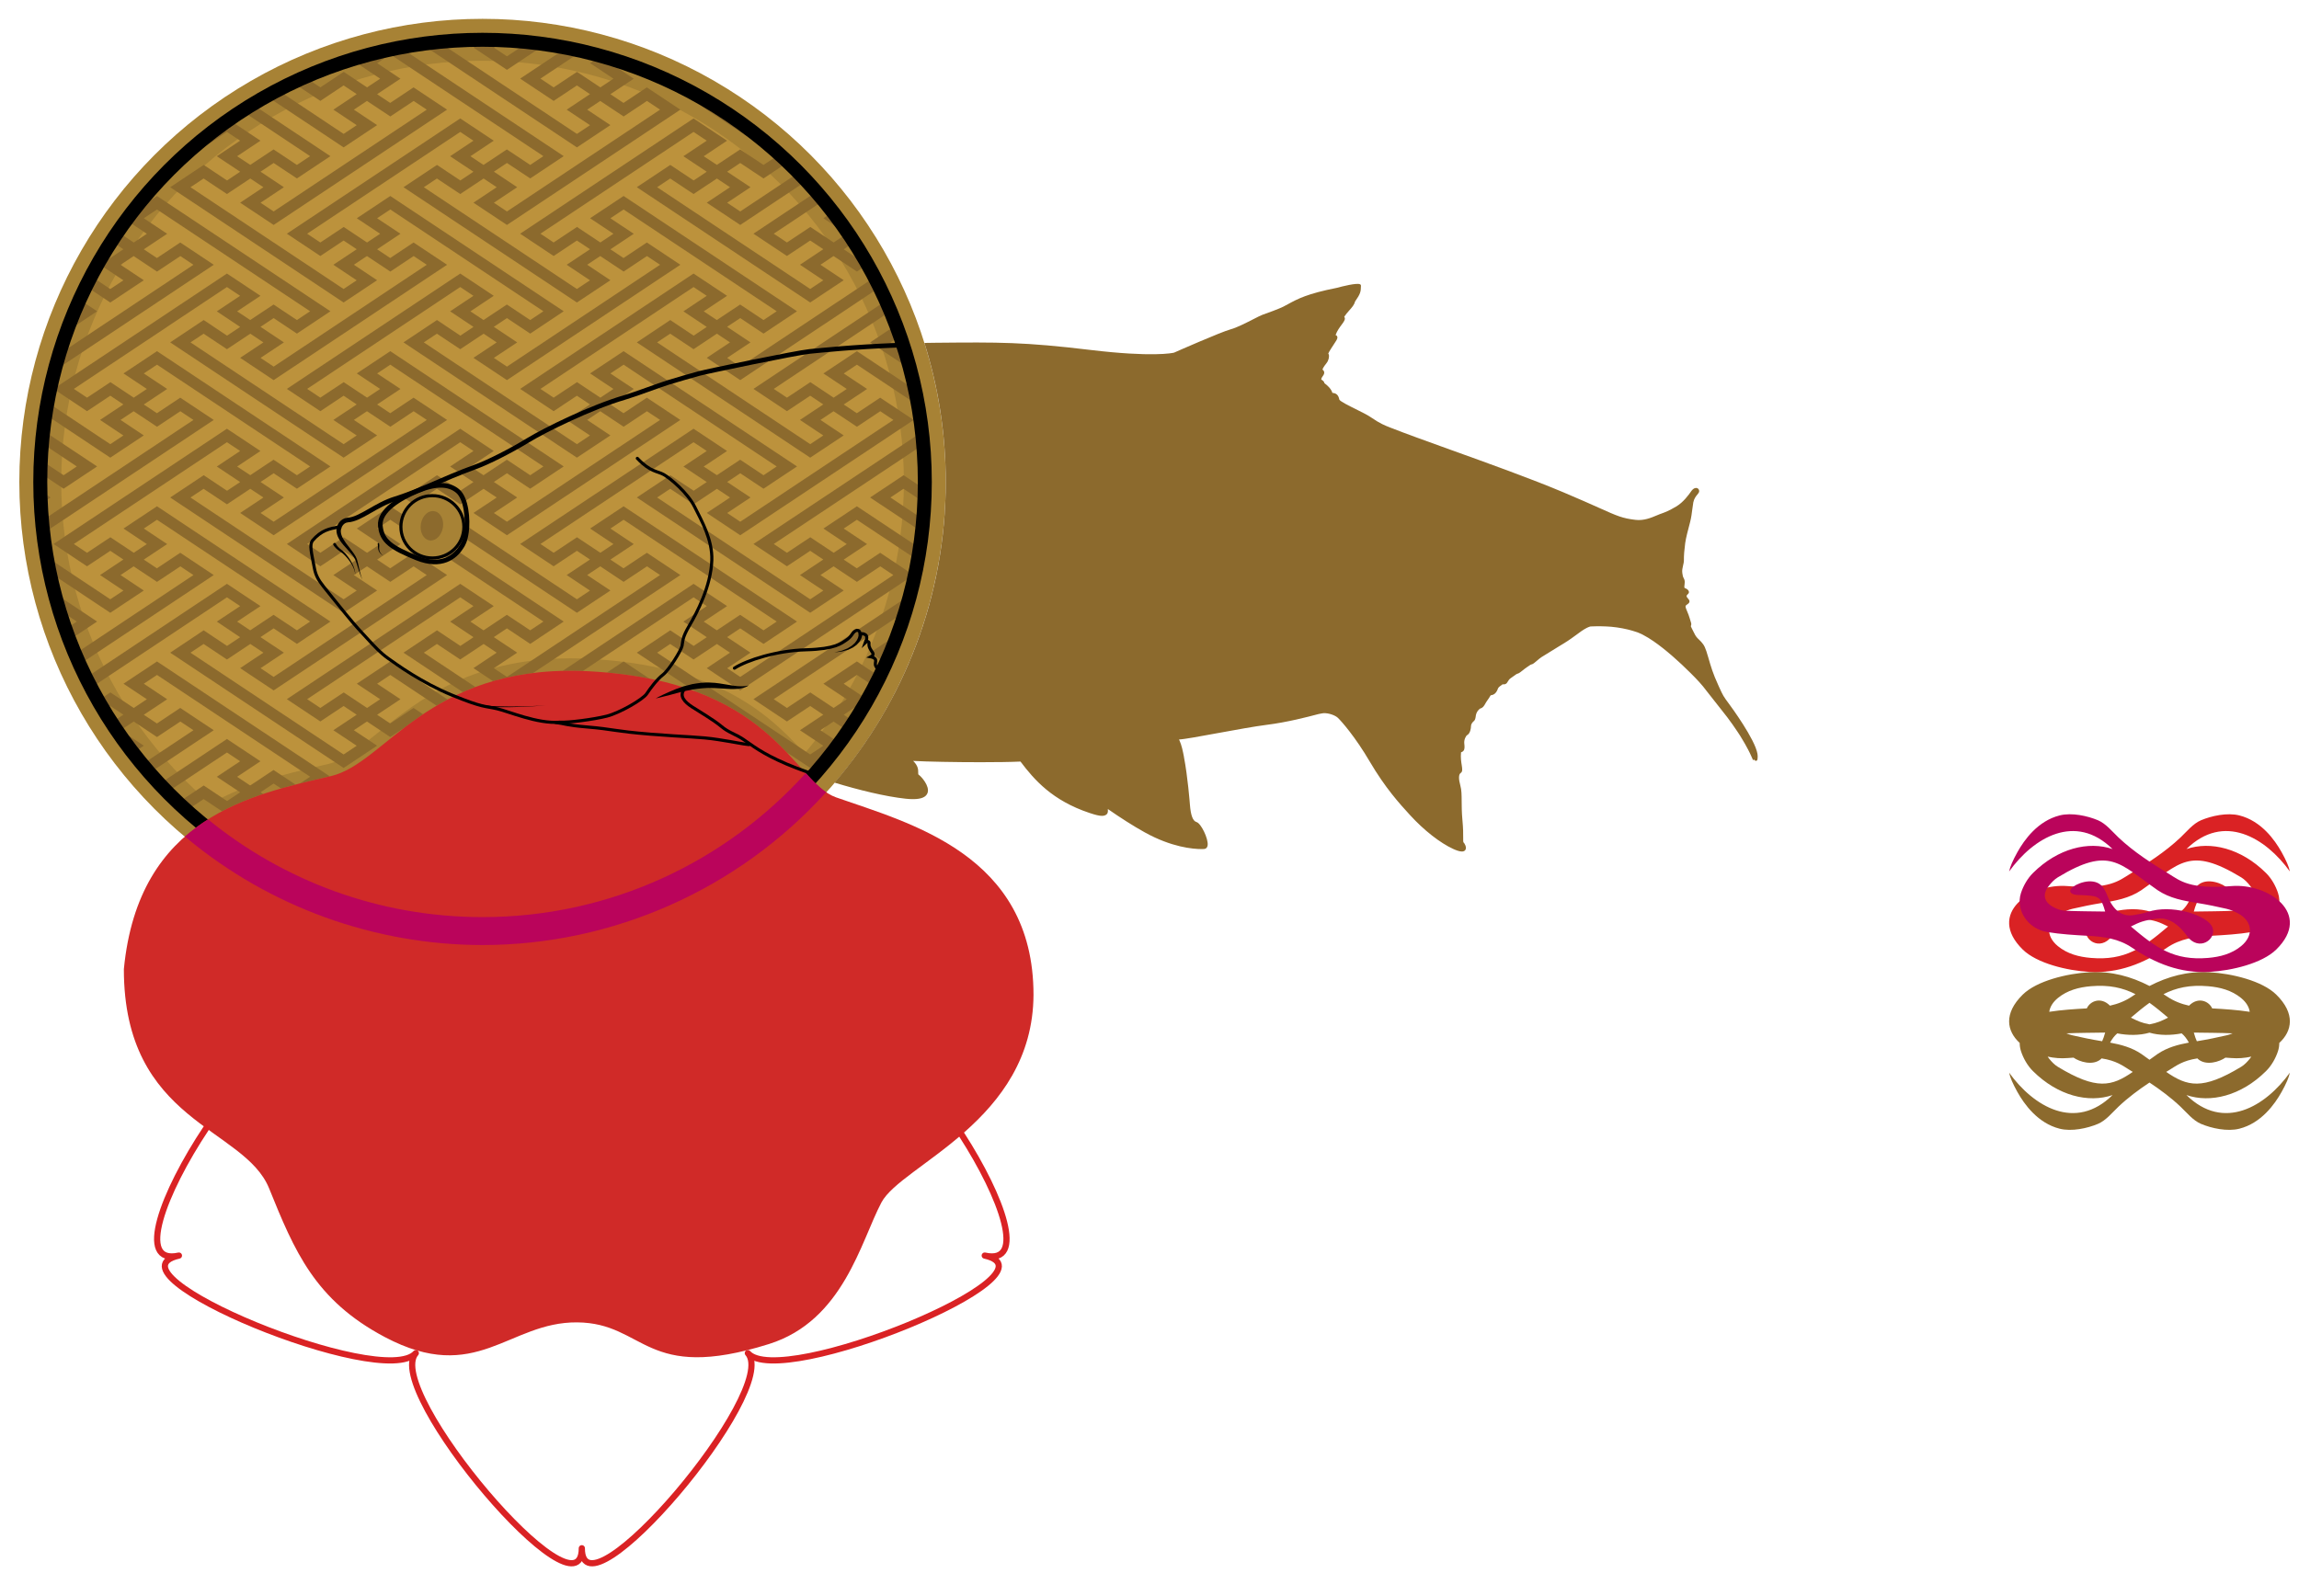 <?xml version="1.0" encoding="utf-8"?>
<!-- Generator: Adobe Illustrator 16.0.3, SVG Export Plug-In . SVG Version: 6.00 Build 0)  -->
<svg version="1.2" baseProfile="tiny" id="Motif" xmlns="http://www.w3.org/2000/svg" xmlns:xlink="http://www.w3.org/1999/xlink"
	 x="0px" y="0px" width="1080px" height="750px" viewBox="0 0 1080 750" xml:space="preserve">
<circle fill="#BC923C" stroke="#A78235" stroke-width="19.683" stroke-miterlimit="10" cx="226.685" cy="226.46" r="207.767"/>
<path fill="#A78235" d="M226.685,434.227c63.251,0,119.892-28.271,157.997-72.859c-1.442-1.523-2.946-3.186-4.553-4.967
	c-15.967-17.726-40.094-44.516-107.412-46.991c-50.17-1.347-76.321,19.716-95.265,34.968c-8.626,6.948-16.073,12.946-23.267,14.621
	l-2.802,0.651c-18.48,4.286-41.73,9.687-61.137,23.495C126.752,414.956,174.467,434.227,226.685,434.227z"/>
<path fill="#8C6A2D" d="M418.282,160.886l4.56-3.031l-3.079-4.295l-11.016,7.327l18.864,12.545l-2.221-7.819L418.282,160.886z"/>
<path fill="#8C6A2D" d="M408.747,233.771l24.375,16.207l0.583-5.95l-15.421-10.257l6.156-4.089l9.782,6.503l0.189-6.277
	l-9.929-6.602L408.747,233.771z"/>
<path fill="#8C6A2D" d="M29.879,229.647l15.736-10.469l-25.294-16.817L19.72,208.3l16.359,10.878l-6.2,4.127l-10.703-7.116
	l-0.202,6.211l6.95,4.616L29.879,229.647z"/>
<path fill="#8C6A2D" d="M25.555,278.728l2.196,7.803l8.328,5.538l-5.352,3.554l3.921,3.739l10.965-7.296L25.555,278.728z"/>
<path fill="#8C6A2D" d="M416.229,311.663l3.534-12.301l-11.016,7.326L416.229,311.663z"/>
<path fill="#8C6A2D" d="M37.359,140.774l-2.71,12.784l10.965-7.296L37.359,140.774z"/>
<path fill="#8C6A2D" d="M23.768,233.771l-4.793-3.188l0.206,6.237L23.768,233.771z"/>
<path fill="#8C6A2D" d="M285.101,316.029c7.226,0.654,13.858,1.625,19.977,2.847l-12.129-8.064L285.101,316.029z"/>
<path fill="#8C6A2D" d="M62.489,353.76l5.013-3.337l0.043-0.03l-10.919-7.263l6.158-4.093l10.965,7.294l10.971-7.294l6.153,4.093
	l-24.071,16.008c1.13,1.366,2.282,2.712,3.452,4.044l30.155-20.057l-15.733-10.466l-10.966,7.298l-6.158-4.091l0.048-0.031h-0.003
	l10.924-7.264l-10.969-7.294l6.199-4.125l71.925,47.827l-4.741,3.155c4.829-1.208,9.534-2.282,14.022-3.325l-81.206-53.994
	L58.013,321.28l10.971,7.294l-6.157,4.092l-10.965-7.294l-0.051,0.031H51.81l-5.732,3.813c0.875,1.531,1.765,3.055,2.677,4.561
	l3.06-2.033l6.153,4.092l-5.586,3.715C55.555,344.434,58.927,349.174,62.489,353.76z"/>
<path fill="#8C6A2D" d="M128.551,361.845l-0.05-0.034l-10.914,7.261v-0.001v-0.002l-0.047,0.035l-6.154-4.094l10.965-7.292
	l-15.735-10.471l-31.696,21.076c1.226,1.305,2.462,2.598,3.718,3.872l27.975-18.604l6.203,4.123l-10.965,7.298l10.924,7.26
	l0.041,0.032l-6.154,4.093l-10.969-7.296l-12.057,8.019c3.592,3.414,7.317,6.69,11.147,9.841c0.965-0.664,1.94-1.307,2.928-1.926
	l-8.22-5.464l6.158-4.091l8.648,5.747c4.331-2.283,8.79-4.248,13.292-5.965c2.011-0.769,4.029-1.488,6.046-2.165l-1.236-0.82
	l6.15-4.092l3.494,2.32c2.275-0.649,4.537-1.259,6.78-1.836L128.551,361.845z"/>
<path fill="#8C6A2D" d="M386.811,248.36l10.971,7.295l-6.158,4.094l-10.965-7.293l-0.051,0.03h-0.002l-10.92,7.261l-6.2-4.127
	l70.226-46.698c-0.165-1.992-0.365-3.976-0.583-5.952l-79.181,52.65l15.736,10.472l10.928-7.269l6.153,4.096l-10.966,7.296
	l10.966,7.297l-6.153,4.089l-71.926-47.828l6.157-4.09l10.965,7.292l10.975-7.29l6.152,4.093l-10.925,7.258l15.739,10.479
	l81.46-54.178l-15.733-10.464l-10.966,7.297l-6.158-4.094l0.048-0.03h-0.003l10.924-7.264l-10.969-7.294l6.199-4.125l28.796,19.142
	c-0.425-2.44-0.897-4.867-1.41-7.276l-27.388-18.211l-15.739,10.466l10.971,7.295l-6.156,4.091l-10.965-7.295l-0.051,0.034h-0.001
	l-10.921,7.259l-6.201-4.124l54.892-36.54c-0.695-1.65-1.403-3.292-2.134-4.921l-62.298,41.457l15.736,10.47l10.928-7.264
	l6.154,4.093l-10.966,7.292l10.967,7.294l-6.155,4.098l-43.829-29.149l-28.098-18.684l6.155-4.091l10.967,7.293l10.973-7.291v-0.002
	l6.148,4.091l-10.923,7.262l15.739,10.466h0.003l65.533-43.61c-0.782-1.593-1.585-3.173-2.406-4.744l-63.127,42.014l-6.156-4.096
	l10.967-7.293l-11.01-7.328h0.048l6.149-4.092l10.926,7.292l15.74-10.496l-81.462-54.168l-15.738,10.463l10.972,7.294l-6.158,4.093
	l-10.965-7.293l-0.053,0.032h-0.001l-10.923,7.261l-6.198-4.126l71.924-47.829l6.202,4.125l-10.966,7.298l10.966,7.293l-6.154,4.092
	l-10.97-7.295l-15.734,10.466l81.459,54.17l15.696-10.43h-0.006l0.047-0.038l-10.92-7.26l6.153-4.093l10.971,7.293l5.058-3.361
	c-0.881-1.55-1.774-3.086-2.689-4.61l-2.408,1.604l-6.158-4.098l0.045-0.029l4.916-3.268c-3.16-4.89-6.525-9.637-10.074-14.233
	l-4.426,2.942l10.971,7.295l-6.155,4.094l-10.966-7.293l-0.051,0.03h-0.002l-10.92,7.261l-6.208-4.126l23.458-15.599
	c-1.126-1.367-2.278-2.716-3.438-4.053l-29.556,19.651l15.736,10.472l10.928-7.269l6.153,4.095l-10.966,7.296l10.966,7.296
	l-6.153,4.089L308.685,87.97l6.155-4.09l10.966,7.292l10.976-7.29l6.151,4.088l-10.923,7.264l15.738,10.47l31.106-20.686
	c-1.22-1.308-2.454-2.603-3.705-3.88l-27.405,18.226l-6.155-4.099l10.967-7.293l-10.967-7.294l6.152-4.091l10.93,7.263l11.497-7.648
	l-33.386-25.953c-9.568-5.99-30.178-15.615-30.178-15.615l30.178,20.065V54.7l28.093,18.681l-6.2,4.127l-10.923-7.261l-0.051-0.032
	l-10.931,7.265l-6.189-4.066l10.967-7.298l-15.74-10.464l-81.46,54.167l15.736,10.472l10.927-7.269l6.153,4.095l-10.966,7.296
	l10.966,7.296l-6.153,4.088L199.086,87.97l6.155-4.09l10.967,7.292l10.974-7.292v0.001l6.151,4.09l-10.922,7.262l15.735,10.471
	l81.461-54.175l-15.733-10.466l-10.969,7.298l-6.155-4.093l0.048-0.031h-0.002l10.923-7.263l-10.969-7.294l2.223-1.478
	c-2.187-0.688-4.394-1.333-6.609-1.947l-5.151,3.426l10.971,7.295l-6.157,4.09l-10.965-7.295l-0.051,0.034h-0.001l-10.922,7.259
	l-6.2-4.124l19.505-12.971c-2.4-0.55-4.826-1.048-7.257-1.516l-21.785,14.487l15.737,10.469l10.929-7.264l6.153,4.093l-10.966,7.292
	l10.968,7.294l-6.155,4.097l-64.969-43.209c-2.711,0.267-5.403,0.596-8.083,0.966l73.047,48.577l15.693-10.435l0.042-0.029
	l-10.918-7.265l6.157-4.091l10.965,7.294l10.971-7.294l6.154,4.091l-71.924,47.834l-6.153-4.099l10.966-7.292l-10.966-7.296
	l6.15-4.09l10.93,7.262l15.737-10.469l-76.808-51.074l-20.391,7.372l10.971,7.295l-6.157,4.09l-10.964-7.294l-0.051,0.034h-0.001
	l-10.922,7.259l-6.2-4.125l-6.782,1.832l12.981,8.638l10.928-7.264l6.153,4.093l-10.966,7.292l10.968,7.294l-6.155,4.098
	l-30.99-20.61c-1.765,0.926-3.517,1.875-5.251,2.85l36.237,24.098l15.694-10.436l0.041-0.029l-10.917-7.265l6.153-4.091
	l10.967,7.294l10.971-7.294l6.153,4.091L128.549,99.36l-6.153-4.099l10.966-7.292l-10.966-7.295l6.151-4.091l10.93,7.263
	l15.736-10.469L118.57,49.013c-0.333,0.202-3.599,2.248-4.892,3.086l32,21.278l-6.199,4.126l-10.926-7.261l-0.049-0.032
	l-10.931,7.267l-6.192-4.068l10.971-7.295l-14.829-9.861L78.963,80.371l27.646-18.383l6.202,4.125l-10.965,7.297l10.921,7.261
	l0.043,0.032l-6.154,4.093L95.689,77.5L79.953,87.968l81.46,54.17l15.693-10.43h-0.002l0.046-0.039l-10.921-7.26l6.152-4.092
	l10.97,7.292l10.972-7.292l6.152,4.092l-71.927,47.863l-6.153-4.096l10.966-7.292l-11.013-7.326h0.048l6.149-4.092l10.929,7.292
	l15.74-10.496L73.75,92.095l-11.921,7.93c-0.859,1.119-1.709,2.245-2.546,3.381l9.701,6.451l-6.159,4.094l-7.498-4.987
	c-1.007,1.464-1.995,2.941-2.964,4.431l5.6,3.728l-10.964,7.296l10.964,7.296l-6.152,4.089l-9.057-6.023
	c-0.826,1.568-1.632,3.146-2.417,4.734l11.475,7.63l15.692-10.431h-0.003l0.048-0.037l-10.922-7.261l6.155-4.093l10.969,7.293
	l10.971-7.293l6.153,4.091l-63.135,42.017c-0.778,2.581-1.517,5.178-2.195,7.801l74.87-49.818h-0.003l0.003-0.003L84.68,113.947
	l-10.967,7.298l-6.158-4.097l0.045-0.029l10.924-7.264l-10.969-7.296l6.199-4.124l71.926,47.829l-6.2,4.121l-10.927-7.255
	l-0.004,0.003l-0.042-0.038l-10.917,7.259l-0.045,0.031l-6.157-4.089l10.966-7.292l-15.738-10.466l-81.468,54.201l15.736,10.47
	l10.928-7.264l6.152,4.093L47,197.329l10.967,7.294l-6.155,4.098l-29.533-19.643c-0.345,1.893-0.668,3.792-0.961,5.702
	l30.493,20.277l15.692-10.436l0.043-0.029l-10.919-7.266l6.158-4.091l10.965,7.294l10.971-7.294l6.153,4.091L19.721,244.65
	c0.173,1.989,0.373,3.972,0.601,5.941l80.089-53.262l-15.733-10.466l-10.966,7.297l-6.158-4.093l0.048-0.031h-0.002l10.924-7.263
	l-10.969-7.294l6.199-4.125l71.924,47.827l-6.199,4.126l-10.927-7.263l-0.05-0.032l-10.928,7.269l-6.191-4.066l10.968-7.298
	l-15.74-10.465L25.151,255.62l15.735,10.472l10.928-7.269l6.153,4.096l-10.964,7.296l10.964,7.297l-6.153,4.089l-29.9-19.88
	c0.416,2.429,0.867,4.844,1.367,7.248l28.533,18.976l15.694-10.429h-0.004l0.048-0.037l-10.923-7.261l6.155-4.093l10.969,7.294
	l10.971-7.294l6.154,4.09l-55.661,37.044c0.694,1.646,1.414,3.282,2.149,4.909l63.046-41.953h-0.002l0.002-0.003l-15.733-10.466
	l-10.966,7.299l-6.158-4.098l0.045-0.028l10.924-7.264l-10.969-7.295l6.199-4.124l71.925,47.831l-6.2,4.12l-10.926-7.257
	l-0.004,0.003l-0.042-0.036l-10.963,7.29l-6.156-4.089l10.967-7.294l-15.738-10.466L40.35,318.432
	c0.784,1.589,1.595,3.167,2.416,4.732l63.847-42.487l6.198,4.127l-10.963,7.294l10.965,7.324l-6.154,4.098l-10.983-7.334
	l-15.725,10.502l81.46,54.171l15.694-10.437l0.041-0.03l-10.917-7.264l6.156-4.092l10.965,7.294l6.585-4.378
	c2.77-2.113,5.695-4.237,8.805-6.323l-4.462-2.968l-10.969,7.298l-6.156-4.093l0.049-0.031h-0.002l10.924-7.264l-10.971-7.294
	l6.199-4.125l21.753,14.464c1.672-0.991,3.383-1.964,5.166-2.906l-26.919-17.898l-15.738,10.468l10.973,7.294l-6.158,4.091
	l-10.964-7.294l-0.051,0.033h-0.001l-10.923,7.259l-6.2-4.123l71.922-47.862l6.2,4.127l-10.962,7.294l10.917,7.264h-0.043
	l0.09,0.061l-6.154,4.098l-10.984-7.334l-15.725,10.502l27.896,18.552c1.908-0.846,3.858-1.66,5.892-2.424l-24.252-16.128
	l6.155-4.094l10.967,7.294l10.974-7.291v-0.003l6.148,4.094l-10.922,7.262l9.21,6.125c5.736-1.662,11.98-2.957,18.775-3.803
	l69.215-46.057h-0.003l0.003-0.003l-15.733-10.466l-10.968,7.299l-6.158-4.098l0.047-0.028l10.924-7.264l-10.971-7.295l6.2-4.124
	l71.926,47.831l-6.2,4.12l-10.924-7.257l-0.006,0.003l-0.045-0.036l-10.914,7.261l-0.046,0.029l-6.156-4.089l10.966-7.294
	l-15.739-10.466l-61.483,40.914c2.676-0.067,5.4-0.09,8.234-0.014c0.417,0.016,0.82,0.037,1.236,0.056l52.01-34.617l6.199,4.127
	l-10.963,7.294l10.919,7.264h-0.043l0.09,0.061l-6.154,4.098l-10.985-7.334l-15.723,10.502l27.219,18.101
	c21.033,7.732,33.768,18.849,43.176,28.713l11.063,7.357l9.864-6.558c1.336-1.714,2.643-3.449,3.923-5.201l-8.97-5.972l6.157-4.092
	l6.758,4.495c0.994-1.453,1.971-2.918,2.925-4.397l-4.918-3.269l0.049-0.031h-0.003l10.924-7.263l-10.97-7.296l6.201-4.124
	l8.312,5.529c0.822-1.569,1.625-3.149,2.406-4.741l-10.722-7.13l-15.738,10.466l10.971,7.296l-6.157,4.09l-10.965-7.294
	l-0.051,0.033h-0.001l-10.922,7.259l-6.2-4.125l61.9-41.188c0.792-2.581,1.533-5.19,2.223-7.815l-73.658,49.009l15.736,10.47
	l10.928-7.265l6.154,4.092l-10.966,7.294l10.968,7.293l-6.155,4.098l-71.925-47.831l6.155-4.093l10.966,7.295l10.973-7.291v-0.004
	l6.149,4.093l-10.923,7.264l15.74,10.465h0.003l81.46-54.203h-0.004l0.002-0.003l-15.733-10.466l-10.966,7.299l-6.159-4.098
	l0.046-0.028l10.924-7.264l-10.97-7.295l6.201-4.124l28.651,19.054c0.336-1.899,0.648-3.806,0.937-5.723l-29.588-19.67
	L386.811,248.36z M336.769,223.281l-6.189-4.066l10.966-7.298l-15.739-10.463l-81.459,54.166l15.736,10.472l10.927-7.269
	l6.153,4.096l-10.966,7.296l10.966,7.297l-6.153,4.089l-71.925-47.828l6.155-4.09l10.967,7.292l10.974-7.292l6.151,4.09
	l-10.922,7.265l15.735,10.469l81.461-54.175l-15.733-10.466l-10.969,7.298l-6.156-4.094l0.049-0.029h-0.002l10.923-7.265
	l-10.97-7.294l6.2-4.125l71.927,47.829l-6.2,4.126l-10.924-7.261l-0.051-0.032L336.769,223.281z M183.349,165.011l-15.737,10.466
	l10.972,7.294l-6.157,4.091l-10.965-7.295l-0.051,0.034h-0.002l-10.923,7.261l-6.2-4.124l71.924-47.861l6.199,4.125l-10.962,7.293
	l10.918,7.264h-0.043l0.09,0.063l-6.154,4.096l-10.984-7.334l-15.725,10.502l81.461,54.171l15.693-10.437l0.042-0.027l-10.918-7.266
	l6.157-4.091l10.965,7.294l10.972-7.294l6.153,4.091l-71.924,47.834l-6.152-4.099l10.967-7.292l-10.967-7.295l6.149-4.09
	l10.93,7.263l15.737-10.469L183.349,165.011z M325.855,157.718l-10.983-7.334l-15.723,10.502l81.461,54.171l15.694-10.436
	l0.042-0.029l-10.918-7.266l6.156-4.091l10.965,7.294l10.969-7.294l6.154,4.091l-71.924,47.835l-6.154-4.1l10.969-7.292
	l-10.969-7.295l6.151-4.091l10.93,7.262l15.735-10.468l-81.462-54.167l-15.738,10.465l10.972,7.295l-6.157,4.09l-10.965-7.294
	l-0.052,0.033h-0.002l-10.922,7.261l-6.199-4.124l71.924-47.859l6.199,4.125l-10.963,7.293l10.966,7.326L325.855,157.718z
	 M286.795,117.117l10.923-7.265l-10.97-7.294l6.2-4.125l71.925,47.83l-6.2,4.121l-10.923-7.255l-0.006,0.003l-0.045-0.039
	l-10.914,7.259l-0.045,0.031l-6.157-4.088l10.967-7.293l-15.739-10.465l-81.464,54.199l15.737,10.469l10.927-7.263l6.154,4.093
	l-10.966,7.291l10.967,7.293l-6.155,4.098l-71.925-47.832l6.155-4.091l10.968,7.293l10.97-7.292v-0.001l6.152,4.091l-10.923,7.262
	l15.739,10.466h0.001l81.462-54.2h-0.003l0.003-0.002l-15.733-10.466l-10.969,7.299l-6.157-4.099L286.795,117.117z M156.597,124.414
	l10.967,7.296l-6.154,4.088L89.485,87.97l6.159-4.09l10.964,7.292l10.975-7.291l6.151,4.09l-10.922,7.264l15.736,10.468
	l81.461-54.175l-15.733-10.466l-10.97,7.297l-6.155-4.093l0.049-0.03h-0.003l10.924-7.263l-10.97-7.295l6.2-4.125l71.925,47.825
	l-6.199,4.126l-10.925-7.261l-0.05-0.032l-10.913,7.261V77.47v-0.004l-0.048,0.036l-6.158-4.09l10.966-7.298l-15.739-10.463
	l-81.459,54.168l15.737,10.472l10.926-7.269l6.154,4.095L156.597,124.414z M172.425,113.945l-10.964-7.293l-0.052,0.032h-0.001
	l-10.923,7.261l-6.198-4.126L216.21,61.99l6.202,4.125l-10.965,7.298l10.921,7.259l0.044,0.032l-6.154,4.092l-10.971-7.295
	l-15.735,10.466l81.46,54.17l15.693-10.43h-0.002l0.046-0.039l-10.92-7.261l6.154-4.092l10.968,7.293l10.972-7.293l6.152,4.092
	l-71.928,47.866l-6.154-4.096l10.967-7.292l-11.014-7.326h0.048l6.149-4.092l10.928,7.292l15.74-10.496l-81.464-54.168
	l-15.737,10.463l10.972,7.294L172.425,113.945z M117.585,156.796l6.148,4.09l-10.922,7.262l15.738,10.466h0.002l81.462-54.2h-0.003
	l0.003-0.002l-15.735-10.466l-10.969,7.299l-6.156-4.099l0.047-0.028l10.924-7.265l-10.971-7.294l6.199-4.125l71.925,47.83
	l-6.199,4.121l-10.925-7.255l-0.004,0.003l-0.046-0.039l-10.913,7.259l-0.046,0.031l-6.159-4.088l10.968-7.293l-15.739-10.465
	l-81.466,54.2l15.736,10.468l10.926-7.263l6.154,4.093l-10.967,7.291l10.968,7.293l-6.155,4.098l-43.827-29.148l-28.098-18.684
	l6.159-4.091l10.966,7.293L117.585,156.796z M128.547,222.383l10.931,7.262l15.736-10.468l-81.462-54.165l-15.738,10.465
	l10.971,7.295l-6.157,4.091l-10.965-7.295l-0.051,0.034H51.81l-10.922,7.26l-6.2-4.124l43.876-29.179h-0.042l28.09-18.682
	l6.198,4.125l-10.962,7.293l10.966,7.326l-6.155,4.096l-10.983-7.334l-15.725,10.502l81.46,54.171l15.693-10.437l0.042-0.027
	l-10.918-7.266l6.157-4.091l10.965,7.294l10.972-7.294l6.152,4.091l-71.924,47.834l-6.152-4.099l10.969-7.292l-10.969-7.295
	L128.547,222.383z M117.585,229.682l6.152,4.09l-6.151,4.092l-4.771,3.172l15.736,10.469l81.462-54.175l-15.735-10.466
	l-10.969,7.298l-6.156-4.094l0.049-0.029h-0.002l10.924-7.265l-10.971-7.294l6.199-4.125l71.925,47.827l-6.199,4.126l-10.975-7.295
	l-10.913,7.261v-0.002l-0.049,0.036l-6.154-4.09l10.966-7.298l-15.739-10.464l-81.465,54.165l15.737,10.472l10.926-7.269
	l6.154,4.096l-10.966,7.296l10.966,7.297l-6.154,4.089l-71.924-47.828l6.158-4.09l10.964,7.292L117.585,229.682z M122.397,299.361
	l6.149-4.094l10.927,7.293l15.74-10.495l-81.462-54.169L58.013,248.36l10.971,7.295l-6.158,4.094l-10.966-7.293l-0.051,0.03h-0.001
	l-10.922,7.261l-6.201-4.126l71.924-47.828l6.202,4.125l-10.965,7.298l10.921,7.259l0.043,0.033l-6.154,4.092l-10.969-7.295
	l-15.734,10.467l81.459,54.171l15.693-10.43h-0.002l0.046-0.037l-10.921-7.261l6.152-4.094l10.97,7.294l10.972-7.294l6.152,4.092
	l-71.928,47.863l-6.154-4.098l10.967-7.291l-11.012-7.325H122.397z M227.142,296.187l-6.158-4.089l10.968-7.294l-15.739-10.466
	l-81.467,54.201l15.737,10.468l10.926-7.263l6.154,4.092l-10.966,7.294l10.968,7.293l-6.156,4.097l-71.925-47.83l6.159-4.093
	l10.966,7.295l10.975-7.293v-0.004l6.148,4.094l-10.923,7.262l15.74,10.467h0.001l81.463-54.202h-0.003l0.003-0.003l-15.735-10.466
	l-10.97,7.299l-6.157-4.098l0.047-0.028l10.924-7.264l-10.971-7.295l6.2-4.124l71.925,47.831l-6.199,4.12l-10.925-7.257
	l-0.005,0.003l-0.045-0.036l-10.913,7.261L227.142,296.187z M292.952,273.411l10.972-7.294l6.152,4.092l-71.928,47.867l-6.154-4.097
	l10.967-7.292l-11.014-7.326h0.048l6.149-4.094l10.928,7.293l15.74-10.495l-81.462-54.169l-15.737,10.463l10.972,7.295l-6.158,4.092
	l-10.965-7.293l-0.051,0.03h-0.002l-10.923,7.261l-6.2-4.127l71.924-47.828l6.202,4.125l-10.968,7.297l10.924,7.26l0.044,0.033
	l-6.154,4.092l-10.971-7.295l-15.735,10.465l81.46,54.171l15.693-10.431h-0.002l0.046-0.037l-10.92-7.261l6.154-4.093
	L292.952,273.411z M402.552,273.413l10.969-7.294l6.154,4.09l-71.929,47.867l-6.156-4.097l10.967-7.292l-11.012-7.326h0.048
	l6.149-4.094l10.926,7.293l15.74-10.495l-37.627-25.021v-0.005l-43.834-29.144l-15.738,10.463l10.972,7.295l-6.158,4.092
	l-10.965-7.293l-0.052,0.03h-0.002l-10.922,7.261l-6.199-4.127l71.924-47.828l6.202,4.125l-10.966,7.297l10.921,7.26l0.044,0.032
	l-6.154,4.093l-10.97-7.295l-15.734,10.465l37.634,25.024l43.827,29.146l15.693-10.431h-0.002l0.047-0.035l-10.921-7.261
	l6.154-4.093L402.552,273.413z"/>
<path fill="#8C6A2D" d="M248.19,19.796l-10.042,6.678l-6.155-4.096l5.149-3.423c-3.069-0.152-6.16-0.229-9.262-0.247l-5.474,3.639
	l15.742,10.466h0.001l18.075-12.02C253.563,20.414,250.889,20.072,248.19,19.796z"/>
<circle fill="none" stroke="#000000" stroke-width="6.561" stroke-miterlimit="10" cx="226.685" cy="226.46" r="207.767"/>
<path fill="#D02A28" d="M272.564,315.239c90.736,3.338,99.629,52.216,120.205,59.443c34.659,12.169,92.74,26.876,92.74,92.782
	c-0.288,59.413-62.046,79.827-71.447,97.58c-9.691,18.302-17.863,55.517-52.801,66.5c-58.642,18.436-57.938-9.928-90.185-10.167
	c-32.245-0.232-47.142,29.725-90.284,6.909c-32.884-17.388-42.434-40.366-54.384-69.894c-11.681-28.875-68.22-30.814-68.219-102.997
	c6.883-71.476,60.042-82.028,97.318-90.723C181.134,358.707,200.747,313.311,272.564,315.239z"/>
<path fill="none" stroke="#DA2224" stroke-width="2.916" stroke-linecap="round" stroke-linejoin="round" stroke-miterlimit="500" d="
	M451.75,533.152c18.994,29.455,30.527,61.26,10.851,56.84c37.439,8.406-95.866,63.313-111.291,45.84
	c15.425,17.471-77.987,127.289-77.987,91.681c0,35.608-93.41-74.208-77.985-91.681c-15.425,17.471-148.732-37.434-111.289-45.84
	c-20.352,4.57-7.313-29.622,12.843-59.879"/>
<path fill="#BA045B" d="M382.832,367.8c-0.467-0.455-0.941-0.938-1.415-1.424c-0.199-0.205-0.394-0.396-0.593-0.606
	c-0.001,0.001-0.001,0.001-0.003,0.002c-0.76-0.792-1.531-1.618-2.317-2.477c-37.452,41.514-91.638,67.648-151.819,67.648
	c-48.855,0-93.756-17.229-128.963-45.92c-1.917,1.208-3.801,2.491-5.639,3.86c0.01,0.008,0.021,0.017,0.029,0.024
	c-1.782,1.322-3.539,2.693-5.233,4.183l1.012,0.838c38.943,32.333,88.234,50.138,138.792,50.138
	c61.222,0,119.994-26.105,161.244-71.625l0.168-0.189C386.33,371.044,384.598,369.53,382.832,367.8z"/>
<path fill="#8C6A2D" d="M825.605,354.24c-1.168-6.954-12.612-22.468-13.091-23.122c-2.975-4.01-3.051-4.171-4.914-8.253
	l-0.524-1.183c-2.333-5.087-3.279-8.224-4.623-12.903c-1.297-4.55-1.836-5.555-3.265-7.174c-0.395-0.452-0.758-0.787-1.094-1.108
	c-0.818-0.772-1.459-1.37-2.285-3.148c-0.41-0.846-0.73-1.474-0.981-1.94c-0.521-1.019-0.554-1.107-0.464-1.355
	c0.248-0.759,0.189-1.006-0.101-1.91c-0.117-0.365-0.275-0.875-0.497-1.634c-0.306-1.108-0.744-2.157-1.125-3.076
	c-0.452-1.05-0.859-2.055-0.818-2.566c0.032-0.334,0.439-0.628,0.847-0.902c0.481-0.335,1.063-0.76,1.007-1.458
	c-0.045-0.513-0.382-0.89-0.701-1.254c-0.406-0.466-0.685-0.802-0.655-1.225c0-0.264,0.16-0.438,0.454-0.7
	c0.276-0.248,0.628-0.568,0.641-1.095c0.016-0.332-0.132-0.67-0.423-0.976c-0.482-0.523-0.946-0.699-1.283-0.832
	c-0.322-0.13-0.349-0.144-0.423-0.332c-0.089-0.264-0.016-0.817,0.059-1.312c0.102-0.83,0.218-1.749-0.132-2.568
	c-0.146-0.333-0.263-0.554-0.365-0.743c-0.217-0.408-0.334-0.626-0.554-2.245c-0.176-1.225,0.102-2.348,0.35-3.439
	c0.218-0.89,0.438-1.808,0.407-2.757c-0.042-1.765,0.19-4.738,0.597-7.756c0.335-2.509,1.325-6.197,2.113-9.171l0.22-0.861
	c0.522-1.997,0.801-4.214,1.048-6.166c0.147-1.124,0.276-2.188,0.438-3.018c0.364-1.809,1.239-2.874,1.881-3.646
	c0.48-0.569,0.874-1.036,0.874-1.633c0-0.671-0.394-1.24-0.989-1.428c-0.41-0.132-1.487-0.264-2.741,1.442l-0.205,0.307
	c-0.862,1.21-3.44,4.913-6.896,6.926c-3.557,2.086-5.016,2.609-7.059,3.354l-0.582,0.204c-0.465,0.175-0.978,0.394-1.557,0.64
	c-2.522,1.064-5.967,2.523-9.888,2.056c-6.15-0.729-8.472-1.764-17.056-5.614c-3.909-1.75-9.26-4.14-16.856-7.348
	c-14.844-6.255-35.081-13.545-52.941-19.96c-11.4-4.111-21.26-7.654-28.142-10.366c-0.159-0.058-0.29-0.102-0.438-0.16
	c-0.015-0.015-0.015-0.015-0.03-0.03l-0.264-0.102c-1.617-0.627-4.316-1.663-8.311-4.447c-1.822-1.269-4.738-2.697-7.553-4.097
	c-2.887-1.429-7.246-3.587-7.537-4.403c-0.397-2.069-1.386-3.032-3.251-3.135c-0.54-1.938-2.435-3.601-3.745-4.563
	c-0.134-0.772-0.613-1.108-1.254-1.561c-0.088-0.058-0.175-0.117-0.262-0.189c0.156-0.773,0.436-1.167,0.711-1.531
	c0.134-0.19,0.265-0.364,0.366-0.554c0.333-0.599,0.422-1.123,0.263-1.619c-0.116-0.364-0.379-0.686-0.76-0.947
	c0.292-0.992,1.516-2.538,1.971-3.106c0.918-1.166,1.354-2.989,0.976-4.053c-0.058-0.146-0.131-0.277-0.205-0.379
	c0.408-0.992,1.854-3.164,2.668-4.403c0.571-0.86,1.021-1.531,1.226-1.91c0.275-0.525,0.523-1.123,0.321-1.648
	c-0.159-0.452-0.554-0.626-0.786-0.714c0.697-1.968,1.881-3.572,2.857-4.884c1.021-1.385,1.705-2.318,1.458-3.222
	c-0.031-0.146-0.116-0.321-0.248-0.496c0.671-1.064,1.53-2.027,2.347-2.96c1.226-1.37,2.393-2.683,2.698-4.14
	c2.712-3.864,2.727-4.797,2.8-7.232v-0.248c0.016-0.044-0.015-0.073-0.015-0.117s0-0.087-0.016-0.132
	c-0.032-0.043-0.044-0.087-0.073-0.131c-0.032-0.042-0.044-0.087-0.075-0.116c-0.031-0.03-0.073-0.059-0.114-0.102
	c-0.031-0.016-0.044-0.043-0.074-0.058c-0.017-0.015-0.032-0.015-0.043-0.015c-0.016-0.015-0.044-0.015-0.059-0.028
	c-1.591-0.686-8.151,0.961-10.893,1.706c-13.851,2.74-18.269,5.132-22.964,7.684c-0.714,0.379-1.427,0.772-2.187,1.167
	c-1.808,0.933-7.612,3.062-9.726,3.79c-0.803,0.277-2.362,1.08-4.331,2.085c-3.28,1.678-7.771,3.981-10.644,4.753
	c-4.549,1.24-25.383,10.425-26.593,10.965c-0.772,0.175-10.106,2.215-39.325-1.283c-31.304-3.748-42.573-3.645-72.694-3.369
	c-1.78,0.018-3.516,0.045-5.237,0.076c6.508,20.632,10.024,42.577,10.024,65.331c0,53.883-19.696,103.245-52.25,141.291
	c11.362,3.449,23.872,6.529,33.464,7.558c1.253,0.131,2.394,0.19,3.413,0.19c3.861,0,6.106-0.946,6.809-2.885
	c1.167-3.238-2.959-7.786-4.169-8.589c-0.189-0.132-0.233-0.292-0.216-1.063c0.016-1.211,0.029-3.092-2.363-5.423
	c6.649,0.364,19.772,0.611,31.653,0.611c7.365,0,14.216-0.09,18.765-0.306c6.519,8.656,14.986,18.322,32.41,24.144
	c2.844,0.948,4.622,1.372,5.863,1.372c0.522,0,0.96-0.077,1.341-0.219c1.416-0.524,1.546-1.532,1.426-2.989
	c5.818,4.04,11.898,7.945,17.351,10.967c12.654,7.013,22.641,7.841,26.666,7.841c0.453,0,0.831-0.014,1.136-0.029
	c0.454-0.014,1.548-0.233,1.734-1.823c0.349-3.046-3.105-10.22-5.22-10.831c-1.733-0.482-2.727-3.109-3.122-8.24
	c-0.058-0.769-1.019-13.149-2.813-22.423h0.016l-0.364-1.836c-0.307-1.518-0.655-2.903-1.052-4.085
	c-0.205-0.613-0.407-1.136-0.628-1.631c-0.088-0.22-0.175-0.409-0.263-0.599c2.202-0.058,9.798-1.443,18.59-3.063
	c8.049-1.473,17.174-3.134,22.322-3.777c9.959-1.238,19.741-3.818,23.926-4.929l0.818-0.201c0.364-0.104,0.86-0.19,1.472-0.278
	c0.134-0.029,0.265-0.044,0.408-0.059c0.102-0.015,0.206-0.029,0.291-0.043c2.597-0.147,5.628,1.077,6.767,2.157
	c1.722,1.633,8.15,8.909,14.961,20.514c7.347,12.511,14.067,19.874,18.982,25.237c6.548,7.16,14.16,13.108,20.355,15.925
	c1.241,0.554,2.77,1.164,3.979,1.164c0.713,0,1.326-0.216,1.662-0.784c0.744-1.243-0.511-3.251-0.96-3.589
	c-0.103-0.205-0.089-1.077-0.089-2.011c0.015-1.751,0.029-4.391-0.365-8.484c-0.322-3.499-0.335-6.286-0.351-8.748
	c-0.014-2.933-0.029-5.265-0.612-7.349c-0.876-3.136-0.829-5.279,0.131-5.907c0.994-0.639,0.788-1.923,0.513-3.702
	c-0.247-1.53-0.582-3.587-0.322-6.036c0.48-0.133,0.846-0.351,1.126-0.687c0.685-0.83,0.539-2.1,0.395-3.455
	c-0.191-1.854,0.785-3.63,1.37-3.952c1.398-0.742,1.808-3.207,1.791-4.284c-0.016-0.862,0.759-1.838,1.299-2.26
	c0.656-0.512,0.772-1.343,0.904-2.158c0.041-0.381,0.099-0.786,0.231-1.195c0.289-1.02,1.063-2.069,1.898-2.596
	c1.251-0.29,1.777-1.21,2.375-2.26c0.292-0.51,0.613-1.079,1.078-1.705c0.556-0.76,0.875-1.284,1.109-1.69
	c0.333-0.569,0.333-0.569,0.58-0.599c1.502-0.19,2.537-1.21,3.225-3.237c0.146-0.408,1.182-1.27,2.169-1.895
	c0.323,0.072,0.788,0.088,1.343-0.132c0.538-0.219,0.818-0.688,1.093-1.183c0.323-0.539,0.688-1.15,1.502-1.662
	c0.554-0.351,1.05-0.715,1.503-1.063c0.597-0.438,1.193-0.876,1.53-0.934c0.625-0.117,1.414-0.743,2.668-1.735
	c0.627-0.511,1.282-1.035,1.808-1.356c0.481-0.306,0.817-0.554,1.095-0.743c0.538-0.379,0.696-0.48,1.048-0.539
	c0.628-0.116,1.343-0.715,2.538-1.749c0.67-0.57,1.356-1.167,1.967-1.576c1.125-0.743,4.696-2.93,7.86-4.854l3.133-1.91
	c2.115-1.298,4.346-2.931,6.125-4.243c1.18-0.874,2.216-1.632,2.741-1.938l0.365-0.218c0.685-0.408,1.558-0.919,2.784-1.313
	c0.217-0.015,0.423-0.043,0.64-0.043c2.958-0.131,6.228-0.088,9.271,0.16c3.557,0.334,6.958,0.977,10.09,1.91l0.918,0.291
	c0.554,0.175,1.108,0.364,1.575,0.525c0.306,0.146,0.628,0.276,0.948,0.407c0.554,0.233,1.063,0.454,1.558,0.759
	c1.517,0.788,3.105,1.75,4.738,2.887c2.799,1.924,5.674,4.185,9.055,7.13c2.816,2.462,5.673,5.133,8.441,7.903
	c2.976,2.959,5.368,5.512,7.439,8.325l6.529,8.294c2.394,2.975,4.2,5.353,5.687,7.481c0.917,1.283,1.691,2.404,2.361,3.454
	c0.875,1.3,1.485,2.261,2.012,3.181c1.107,1.764,1.968,3.367,2.728,4.796l0.274,0.511c0.525,0.977,0.919,1.853,1.241,2.551
	c0.158,0.38,0.308,0.714,0.438,0.977l0.581,1.284h0.015l0.614-0.275c0.042,0.29,0.273,0.538,0.58,0.598
	c0.043,0.013,0.091,0.013,0.132,0.013c0.35,0,0.656-0.247,0.715-0.598C825.615,356.835,825.836,355.566,825.605,354.24z"/>
<ellipse fill="#A78235" cx="203.122" cy="247.554" rx="14.792" ry="14.645"/>
<path fill="#8C6A2D" d="M206.821,241.974c1.183,1.59,1.619,3.893,1.183,6.182c-0.641,3.324-3.062,5.832-5.627,5.832v0.729
	l-0.058-0.729c-2.651-0.044-4.722-2.799-4.722-6.298c0.014-4.083,2.639-7.538,5.757-7.538c0.134,0,0.276,0,0.423,0.016
	C204.971,240.282,206.036,240.909,206.821,241.974z"/>
<ellipse fill="none" stroke="#000000" stroke-width="1.458" stroke-miterlimit="10" cx="203.122" cy="247.554" rx="14.792" ry="14.645"/>
<path d="M170.268,272.44c0,0-0.179-0.396-0.491-1.097c-0.16-0.347-0.353-0.768-0.524-1.276c-0.174-0.503-0.404-1.066-0.599-1.694
	c-0.198-0.627-0.412-1.307-0.638-2.021c-0.229-0.705-0.424-1.506-0.71-2.231c-0.14-0.384-0.282-0.774-0.425-1.173
	c-0.197-0.338-0.396-0.693-0.595-1.042c-0.438-0.685-0.989-1.34-1.548-1.993c-1.149-1.306-2.336-2.567-3.429-3.839
	c-1.076-1.275-2.021-2.593-2.596-3.926c-0.279-0.668-0.489-1.323-0.574-1.945c-0.097-0.614-0.091-1.181-0.036-1.634
	c0.092-0.919,0.337-1.404,0.312-1.412l2.034,0.792c0.032,0.006-0.167,0.314-0.273,0.912c-0.063,0.296-0.1,0.671-0.063,1.114
	c0.02,0.439,0.136,0.946,0.318,1.502c0.377,1.115,1.12,2.38,2.059,3.676c0.941,1.294,2.045,2.674,3.1,4.078
	c0.516,0.707,1.049,1.445,1.474,2.237c0.191,0.415,0.381,0.824,0.568,1.234c0.112,0.405,0.224,0.808,0.334,1.201
	c0.251,0.821,0.366,1.58,0.544,2.32c0.167,0.73,0.329,1.42,0.474,2.056c0.146,0.64,0.328,1.204,0.459,1.721
	c0.128,0.516,0.291,0.951,0.421,1.308C170.116,272.028,170.268,272.44,170.268,272.44z"/>
<path fill="none" stroke="#000000" stroke-width="2.187" stroke-linecap="round" stroke-miterlimit="10" d="M159.428,247.552
	c0,0,0.931-2.903,3.934-3.193c6.014-0.336,13.214-7.234,22.417-10.017c1.516-0.457,7.08-2.297,14.586-5.553
	c7.507-3.25,16.166-6.976,22.518-9.233c6.347-2.256,16.953-7.663,25.144-12.65c8.183-4.986,29.648-15.522,45.242-20.102
	c5.725-1.68,16.008-5.671,20.79-7.138c4.774-1.467,10.492-3.097,14.328-4.147c3.833-1.051,45.801-9.792,51.925-10.375
	c4.871-0.463,19.988-2.125,41.459-2.935"/>
<path fill="none" stroke="#000000" stroke-width="1.458" stroke-linecap="round" stroke-linejoin="round" stroke-miterlimit="10" d="
	M299.395,215.372c6.234,6.561,9.404,5.906,12.47,7.655c3.063,1.747,11.149,8.527,14.431,15.087
	c3.28,6.562,8.435,15.538,8.093,25.151c-0.438,12.245-6.999,24.712-10.498,30.618c-3.495,5.907-3.063,7.438-3.495,9.624
	c-0.434,2.187-6.125,11.374-8.968,13.562c-2.839,2.188-5.904,6.344-7.654,8.966c-1.746,2.624-12.681,8.965-18.803,10.496
	c-6.124,1.534-17.935,3.063-22.089,2.842"/>
<path fill="none" stroke="#000000" stroke-width="1.458" stroke-linecap="round" stroke-linejoin="round" stroke-miterlimit="10" d="
	M159.428,247.552c-4.705,0.947-8.417,1.494-12.684,6.528c-1.425,2.078-0.467,5.416,0.973,13.015c0.56,2.95,1.652,5.25,4.276,8.529
	c2.625,3.28,5.798,7.257,10.388,12.868c4.589,5.613,7.218,8.456,10.603,12.062c3.389,3.611,5.576,6.122,9.404,8.857
	c3.827,2.733,15.642,11.373,30.071,17.279c14.435,5.907,15.309,5.028,20.996,6.342c5.683,1.311,18.932,7.133,29.416,6.346"/>
<path d="M223.203,330.378c0,0,0.501,0.147,1.378,0.402c0.437,0.149,0.971,0.272,1.587,0.363c0.62,0.096,1.3,0.275,2.082,0.335
	c0.777,0.075,1.612,0.205,2.505,0.254c0.894,0.047,1.838,0.127,2.814,0.154c1.955,0.069,4.04,0.092,6.129,0.092
	c2.087-0.015,4.179-0.005,6.134-0.047c1.958-0.074,3.785-0.142,5.35-0.198c0.784-0.036,1.498-0.033,2.137-0.099
	c0.634-0.047,1.184-0.091,1.644-0.128c0.91-0.073,1.427-0.11,1.427-0.11s-0.516,0.051-1.427,0.139
	c-0.457,0.043-1.006,0.097-1.642,0.156c-0.637,0.078-1.352,0.089-2.133,0.141c-1.564,0.088-3.39,0.187-5.346,0.293
	c-1.969,0.081-4.048,0.11-6.139,0.161c-2.095,0.04-4.183,0.055-6.149,0.025c-0.982-0.016-1.928-0.076-2.828-0.106
	c-0.899-0.033-1.748-0.148-2.534-0.212c-0.784-0.045-1.505-0.213-2.145-0.304c-0.646-0.093-1.193-0.209-1.627-0.345
	c-0.879-0.24-1.385-0.382-1.385-0.382L223.203,330.378z"/>
<path fill="none" stroke="#000000" stroke-width="2.187" stroke-linecap="round" stroke-linejoin="round" stroke-miterlimit="10" d="
	M216.835,256.867c0.594-0.896,1.695-2.516,2.296-6.947c0.774-5.7,0-15.745-4.155-19.202c-4.16-3.458-10.318-3.668-19.149,0.081
	c-7.704,3.274-17.817,9.032-17.16,16.264c0.656,7.231,5.282,10.349,17.076,15.132c11.792,4.785,18.135-0.683,20.759-4.837
	L216.835,256.867z"/>
<path d="M178.173,255.492c0,0,0.003,0.099,0.009,0.274c0.007,0.173,0.018,0.424-0.01,0.75c-0.017,0.299-0.037,0.648-0.059,1.024
	c-0.002,0.36,0.018,0.74,0.115,1.109c0.018,0.195,0.119,0.358,0.191,0.532c0.084,0.168,0.127,0.357,0.252,0.496
	c0.228,0.282,0.395,0.6,0.624,0.788c0.441,0.407,0.728,0.685,0.728,0.685s-0.323-0.238-0.807-0.598
	c-0.259-0.164-0.458-0.464-0.736-0.738c-0.148-0.132-0.22-0.323-0.335-0.496c-0.094-0.179-0.224-0.35-0.273-0.559
	c-0.155-0.395-0.224-0.811-0.268-1.201c-0.025-0.373-0.042-0.724-0.061-1.021c-0.008-0.275-0.042-0.522-0.075-0.697
	c-0.025-0.172-0.036-0.274-0.036-0.274c-0.033-0.204,0.1-0.396,0.308-0.428c0.204-0.031,0.395,0.103,0.429,0.306
	C178.17,255.459,178.172,255.479,178.173,255.492z"/>
<path d="M157.737,255.445c0,0,0.145,0.24,0.394,0.654c0.124,0.221,0.289,0.383,0.469,0.632c0.189,0.23,0.447,0.492,0.73,0.762
	c0.568,0.559,1.356,1.078,2.183,1.813c0.426,0.395,0.759,0.787,1.119,1.224c0.362,0.425,0.699,0.88,1.034,1.33
	c0.663,0.91,1.245,1.876,1.732,2.809c0.216,0.479,0.433,0.942,0.633,1.379c0.155,0.455,0.302,0.884,0.437,1.285
	c0.149,0.395,0.176,0.785,0.257,1.116c0.074,0.333,0.119,0.631,0.178,0.856c0.091,0.488,0.325,0.68,0.293,0.695
	c0.032-0.013-0.226-0.202-0.347-0.678c-0.079-0.238-0.148-0.518-0.237-0.845c-0.104-0.322-0.161-0.698-0.335-1.076
	c-0.161-0.381-0.336-0.791-0.521-1.226c-0.224-0.414-0.464-0.85-0.713-1.304c-0.543-0.877-1.18-1.772-1.887-2.605
	c-0.699-0.822-1.479-1.664-2.219-2.276c-0.771-0.595-1.651-1.098-2.321-1.659c-0.336-0.277-0.639-0.543-0.9-0.816
	c-0.244-0.276-0.503-0.534-0.629-0.731c-0.281-0.397-0.441-0.627-0.441-0.627c-0.212-0.296-0.141-0.703,0.155-0.916
	c0.296-0.21,0.706-0.139,0.914,0.157C157.72,255.419,157.73,255.433,157.737,255.445z"/>
<path fill="none" stroke="#000000" stroke-width="1.458" stroke-linecap="round" stroke-linejoin="round" stroke-miterlimit="10" d="
	M261.019,339.479c4.086,0.508,5.072,1.315,14.682,2.115c12.611,1.052,12.494,1.981,29.776,3.383
	c17.283,1.401,23.003,1.17,31.993,2.572c8.991,1.4,10.86,1.98,14.364,2.335"/>
<path fill="none" stroke="#000000" stroke-width="1.458" stroke-linecap="round" stroke-linejoin="round" stroke-miterlimit="10" d="
	M411.949,313.869c-0.375-0.587-0.679-1.094-0.727-1.543c-0.11-1.021,0.51-2.188-0.218-2.81c-0.729-0.618-1.53-0.944-1.53-0.944
	s1.062-0.879,0.472-1.856c-0.583-0.988-1.24-1.716-1.604-2.915c-0.364-1.206,0.213-1.789-0.364-2.188
	c-0.583-0.4-1.129-0.364-1.129-0.364s0.875-2.224-0.255-2.954c-1.129-0.728-1.823-0.546-2.521-0.438
	c-0.105-0.878-0.47-1.458-0.875-1.566c-0.4-0.107-0.802-0.328-1.841,0.492c-1.04,0.821-1.394,2.407-3.722,3.937
	c-2.324,1.531-5.081,4.245-18.932,4.611c-13.853,0.367-27.853,4.884-33.685,8.639"/>
<path fill="none" stroke="#000000" stroke-width="1.458" stroke-linecap="round" stroke-linejoin="round" stroke-miterlimit="10" d="
	M321.598,323.733c-2.843,3.28,0.108,6.228,3.494,8.415c3.39,2.191,10.283,6.234,13.778,9.19c3.499,2.953,6.454,3.498,10.389,6.123
	c3.937,2.625,8.311,6.453,20.34,11.59c2.702,1.154,6.14,2.48,10.043,3.862"/>
<path d="M308.029,328.174c0,0,2.482-1.377,6.363-3.069c0.974-0.42,2.02-0.892,3.158-1.326c1.149-0.414,2.361-0.872,3.633-1.289
	c1.317-0.351,2.618-0.708,4.08-1.037c1.381-0.195,2.717-0.486,4.175-0.608c1.469-0.062,2.949-0.221,4.361-0.092
	c1.421,0.063,2.825,0.148,4.134,0.375c1.318,0.18,2.59,0.403,3.796,0.608c1.116,0.153,2.325,0.439,3.303,0.521
	c0.509,0.054,0.994,0.108,1.452,0.159c0.465,0.021,0.911,0.038,1.325,0.06c0.834,0.018,1.57-0.004,2.166-0.081
	c0.603-0.065,1.063-0.165,1.384-0.254c0.312-0.098,0.469-0.179,0.469-0.179s-0.528,0.514-1.731,0.94
	c-0.593,0.222-1.341,0.436-2.214,0.575c-0.437,0.066-0.9,0.135-1.391,0.21c-0.5,0.024-1.021,0.047-1.566,0.076
	c-1.131,0.067-2.181-0.031-3.472-0.086c-1.193-0.071-2.456-0.135-3.744-0.25c-1.3-0.158-2.62-0.083-3.961-0.142
	c-1.358-0.101-2.67,0.092-4.005,0.157c-1.341,0.077-2.767,0.35-4.126,0.512c-1.233,0.277-2.593,0.493-3.834,0.756
	c-1.247,0.348-2.469,0.64-3.629,0.922c-1.161,0.315-2.258,0.613-3.27,0.886c-2.034,0.534-3.748,0.975-4.951,1.245
	C308.729,328.039,308.029,328.174,308.029,328.174z"/>
<path d="M405.082,298.151c0,0-0.039,0.25-0.107,0.686c-0.021,0.21-0.165,0.56-0.274,0.899c-0.064,0.173-0.132,0.357-0.208,0.555
	c-0.094,0.163-0.202,0.336-0.308,0.518c-0.231,0.345-0.402,0.775-0.752,1.1c-0.316,0.342-0.646,0.703-0.993,1.076
	c-0.399,0.295-0.82,0.604-1.243,0.914c-0.4,0.337-0.885,0.545-1.362,0.768c-0.467,0.219-0.942,0.443-1.401,0.66
	c-0.488,0.138-0.968,0.272-1.431,0.397c-0.458,0.13-0.909,0.255-1.332,0.37c-0.426,0.095-0.843,0.118-1.22,0.172
	c-1.505,0.186-2.513,0.307-2.513,0.307s0.984-0.229,2.457-0.575c0.364-0.095,0.768-0.157,1.175-0.298
	c0.397-0.156,0.822-0.326,1.253-0.499c0.43-0.175,0.881-0.351,1.33-0.53c0.41-0.254,0.829-0.513,1.246-0.769
	c0.415-0.253,0.843-0.485,1.174-0.836c0.344-0.317,0.689-0.631,1.019-0.932c0.261-0.355,0.512-0.699,0.75-1.021
	c0.273-0.301,0.359-0.68,0.517-0.974c0.076-0.153,0.147-0.301,0.212-0.441c0.03-0.136,0.061-0.262,0.09-0.381
	c0.045-0.251,0.144-0.395,0.145-0.636c0.022-0.441,0.03-0.695,0.03-0.695l0.002-0.02c0.025-0.485,0.435-0.858,0.917-0.835
	c0.484,0.023,0.86,0.435,0.833,0.918C405.091,298.088,405.086,298.119,405.082,298.151z"/>
<path d="M404.775,304.565l1.26-3.493c0.166-0.466,0.686-0.708,1.153-0.541c0.464,0.171,0.706,0.687,0.541,1.152
	c-0.049,0.14-0.137,0.262-0.233,0.354L404.775,304.565z"/>
<path d="M406.924,308.983l2.218-1.258c0.447-0.255,1.013-0.096,1.269,0.35c0.254,0.447,0.094,1.013-0.349,1.27
	c-0.199,0.111-0.423,0.145-0.636,0.104L406.924,308.983z"/>
<path fill="#8C6A2D" d="M1069.311,467.354c-6.617-6.499-20.894-9.925-31.393-10.508c-10.246-0.563-19.533,1.989-28.15,6.459
	c-8.618-4.468-17.905-7.02-28.153-6.459c-10.499,0.583-24.776,4.009-31.393,10.508c-9.079,8.924-7.502,17.151-1.438,22.711
	c0.01,1.264,0.186,2.541,0.589,3.802c1.112,3.435,3.131,6.973,5.694,9.486c11.664,11.571,26.053,15.071,37.343,11.213
	c-17.511,17.206-37.172,5.376-48.591-10.535c0.426,2.198,1.756,5.252,3.882,9.061c3.274,5.871,9.64,14.705,19.866,17.282
	c5.688,1.431,13.048-0.196,17.953-2.255c3.792-1.593,6.691-5.286,9.675-8.107c4.51-4.265,9.458-7.935,14.567-11.333
	c5.114,3.398,10.062,7.071,14.57,11.333c2.982,2.821,5.882,6.515,9.672,8.107c4.908,2.059,12.266,3.686,17.956,2.255
	c10.227-2.578,16.592-11.41,19.867-17.282c2.125-3.809,3.455-6.862,3.881-9.061c-11.419,15.911-31.08,27.735-48.591,10.535
	c11.29,3.856,25.679,0.354,37.343-11.213c2.566-2.514,4.585-6.047,5.691-9.486c0.406-1.261,0.582-2.538,0.592-3.802
	C1076.814,484.503,1078.395,476.277,1069.311,467.354z M1001.031,478.189c3.064-2.614,5.913-4.957,8.736-6.978
	c2.824,2.021,5.673,4.363,8.733,6.978c-3.219,1.592-5.012,2.455-8.733,3.146C1006.043,480.645,1004.25,479.781,1001.031,478.189z
	 M1024.887,485.579c1.268,1.063,2.398,2.511,3.384,4.331c-5.15,0.954-10.163,2.284-14.668,5.321
	c-1.358,0.942-2.624,1.856-3.838,2.745c-1.217-0.885-2.482-1.8-3.841-2.745c-4.506-3.037-9.514-4.367-14.667-5.321
	c0.987-1.82,2.116-3.264,3.383-4.331c4.952,0.962,10.406,1.039,15.122-0.335C1014.484,486.618,1019.935,486.541,1024.887,485.579z
	 M970.716,485.559c6.08-0.257,12.169-0.257,18.228-0.357c-0.486,1.73-0.925,3.043-1.42,4.065c-0.152-0.029-0.311-0.054-0.462-0.079
	c-4.528-0.738-9.028-1.661-13.501-2.694C972.597,486.274,971.646,485.946,970.716,485.559z M1048.817,485.559
	c-0.93,0.388-1.881,0.716-2.844,0.937c-4.472,1.031-8.97,1.957-13.501,2.696c-0.151,0.024-0.311,0.049-0.462,0.077
	c-0.494-1.021-0.935-2.337-1.422-4.064C1036.653,485.302,1042.737,485.302,1048.817,485.559z M1017.62,503.684
	c0.532-0.33,1.063-0.661,1.597-0.985c3.107-1.908,6.151-4.314,13.074-5.364c0.104,0.103,0.189,0.23,0.299,0.325
	c3.775,3.292,10.117,1.24,12.859-0.684c0.893,0.052,1.809,0.115,2.77,0.196c3.09,0.262,6.295,0.009,9.384-0.668
	c-0.204,0.31-0.421,0.619-0.672,0.936c-1.158,1.454-2.521,2.888-4.086,3.835C1034.64,512.31,1027.553,510.531,1017.62,503.684z
	 M961.932,496.504c3.086,0.675,6.292,0.93,9.387,0.668c0.959-0.081,1.878-0.145,2.768-0.196c2.74,1.922,9.085,3.976,12.859,0.684
	c0.11-0.095,0.194-0.22,0.299-0.325c6.923,1.05,9.966,3.456,13.074,5.364c0.534,0.324,1.064,0.655,1.597,0.985
	c-9.932,6.848-17.019,8.626-35.225-2.409c-1.563-0.946-2.928-2.381-4.087-3.835C962.354,497.123,962.133,496.813,961.932,496.504z
	 M1003.187,467.156c-0.517,0.337-1.039,0.676-1.552,1.025c-3.343,2.271-6.835,3.58-10.444,4.383c-0.01-0.011-0.026-0.03-0.033-0.04
	c-4.22-4.264-9.298-2.133-10.84,1.313c-5.893,0.323-11.814,0.71-17.634,1.606c0.313-2.243,1.636-4.51,4.048-6.482
	c4.469-3.655,9.873-5.062,15.51-5.544C990.806,462.683,997.24,464.127,1003.187,467.156z M1056.853,475.443
	c-5.821-0.893-11.743-1.283-17.637-1.606c-1.539-3.445-6.618-5.576-10.838-1.313c-0.01,0.01-0.026,0.032-0.033,0.04
	c-3.611-0.803-7.099-2.112-10.443-4.383c-0.516-0.35-1.035-0.688-1.553-1.025c5.943-3.029,12.378-4.474,20.946-3.739
	c5.64,0.482,11.037,1.889,15.509,5.544C1055.217,470.934,1056.54,473.2,1056.853,475.443z"/>
<path fill="#DA2224" d="M1064.466,410.186c2.567,2.514,4.585,6.048,5.694,9.486c2.592,8.052-3.313,16.803-12.318,18.284
	c-6.358,1.045-12.85,1.433-19.3,1.784c-7.317,0.396-14.242,1.271-20.639,5.619c-10.858,7.379-22.737,12.08-36.286,11.335
	c-10.5-0.584-24.775-4.008-31.393-10.509c-17.18-16.876,3.78-31.275,21.094-29.816c19.483,1.64,24.156-2.555,29.003-5.526
	c8.369-5.133,16.766-10.454,24.02-17.318c2.985-2.822,5.881-6.514,9.676-8.107c4.904-2.059,12.266-3.686,17.951-2.256
	c10.229,2.581,16.592,11.411,19.868,17.285c2.125,3.81,3.455,6.861,3.881,9.06c-11.419-15.911-31.079-27.736-48.592-10.534
	C1038.413,395.113,1052.802,398.615,1064.466,410.186z M1010.496,428.497c2.154,0.708,4.42,1.106,6.665,1.49
	c5.461,0.931,9.597-2.198,12.32-8.942c0.751-1.856,1.662-3.913,3.105-5.17c4.338-3.777,12.062-0.515,13.826,1.517
	c1.763,2.029-0.713,3.114-2.845,3.143c-1.464,0.029-2.92,0.138-4.379,0.217c-5.752,0.335-6.834,1.302-8.602,7.579
	c6.279-0.104,12.584-0.096,18.88-0.381c1.794-0.079,3.676-0.763,5.282-1.617c4.706-2.499,5.457-6.115,2.179-10.236
	c-1.159-1.456-2.522-2.888-4.086-3.835c-24.406-14.794-28.823-6.57-46.919,6.042c-5.725,3.857-12.26,4.972-18.866,6.045
	c-4.528,0.738-9.027,1.662-13.499,2.696c-1.811,0.413-3.582,1.194-5.241,2.06c-6.944,3.634-7.69,10.479-1.592,15.474
	c4.47,3.654,9.873,5.062,15.511,5.541c15.955,1.368,24.537-4.768,36.263-14.772c-4.117-2.035-5.891-2.881-12.373-3.695
	c-8.373-1.062-13.672,8.007-14.975,9.361c-6.108,6.175-14.03-1.059-10.386-6.278C984.411,429.514,999.674,424.93,1010.496,428.497z"
	/>
<path fill="#BA045B" d="M992.413,398.972c-17.511-17.204-37.173-5.379-48.592,10.532c0.426-2.197,1.756-5.248,3.882-9.06
	c3.275-5.872,9.639-14.706,19.866-17.283c5.688-1.432,13.048,0.197,17.953,2.256c3.792,1.593,6.692,5.285,9.675,8.105
	c7.254,6.863,15.648,12.184,24.02,17.317c4.845,2.972,9.518,7.167,29.002,5.527c17.314-1.46,38.274,12.939,21.095,29.816
	c-6.617,6.499-20.893,9.924-31.393,10.508c-13.549,0.746-25.425-3.955-36.286-11.336c-6.4-4.344-13.324-5.217-20.639-5.615
	c-6.449-0.352-12.941-0.739-19.3-1.784c-9.008-1.483-14.913-10.234-12.318-18.284c1.112-3.438,3.131-6.973,5.694-9.489
	C966.733,398.615,981.122,395.113,992.413,398.972z M1038.766,434.735c3.645,5.221-4.273,12.453-10.385,6.281
	c-1.302-1.359-6.602-10.422-14.975-9.366c-6.483,0.82-8.253,1.664-12.373,3.698c11.726,10.005,20.308,16.139,36.264,14.773
	c5.638-0.483,11.037-1.891,15.51-5.541c6.103-4.998,5.353-11.844-1.591-15.478c-1.66-0.865-3.432-1.644-5.239-2.058
	c-4.472-1.033-8.972-1.958-13.502-2.694c-6.604-1.072-13.145-2.186-18.868-6.045c-18.094-12.61-22.509-20.835-46.916-6.044
	c-1.563,0.945-2.928,2.379-4.087,3.836c-3.278,4.124-2.521,7.741,2.18,10.237c1.61,0.853,3.493,1.54,5.28,1.617
	c6.296,0.281,12.607,0.273,18.88,0.38c-1.77-6.28-2.848-7.246-8.6-7.576c-1.46-0.085-2.916-0.193-4.38-0.218
	c-2.132-0.031-4.608-1.118-2.845-3.146s9.495-5.294,13.826-1.516c1.443,1.259,2.354,3.311,3.105,5.17
	c2.724,6.744,6.859,9.873,12.32,8.941c2.244-0.386,4.514-0.78,6.667-1.487C1019.861,424.93,1035.12,429.516,1038.766,434.735z"/>
</svg>
